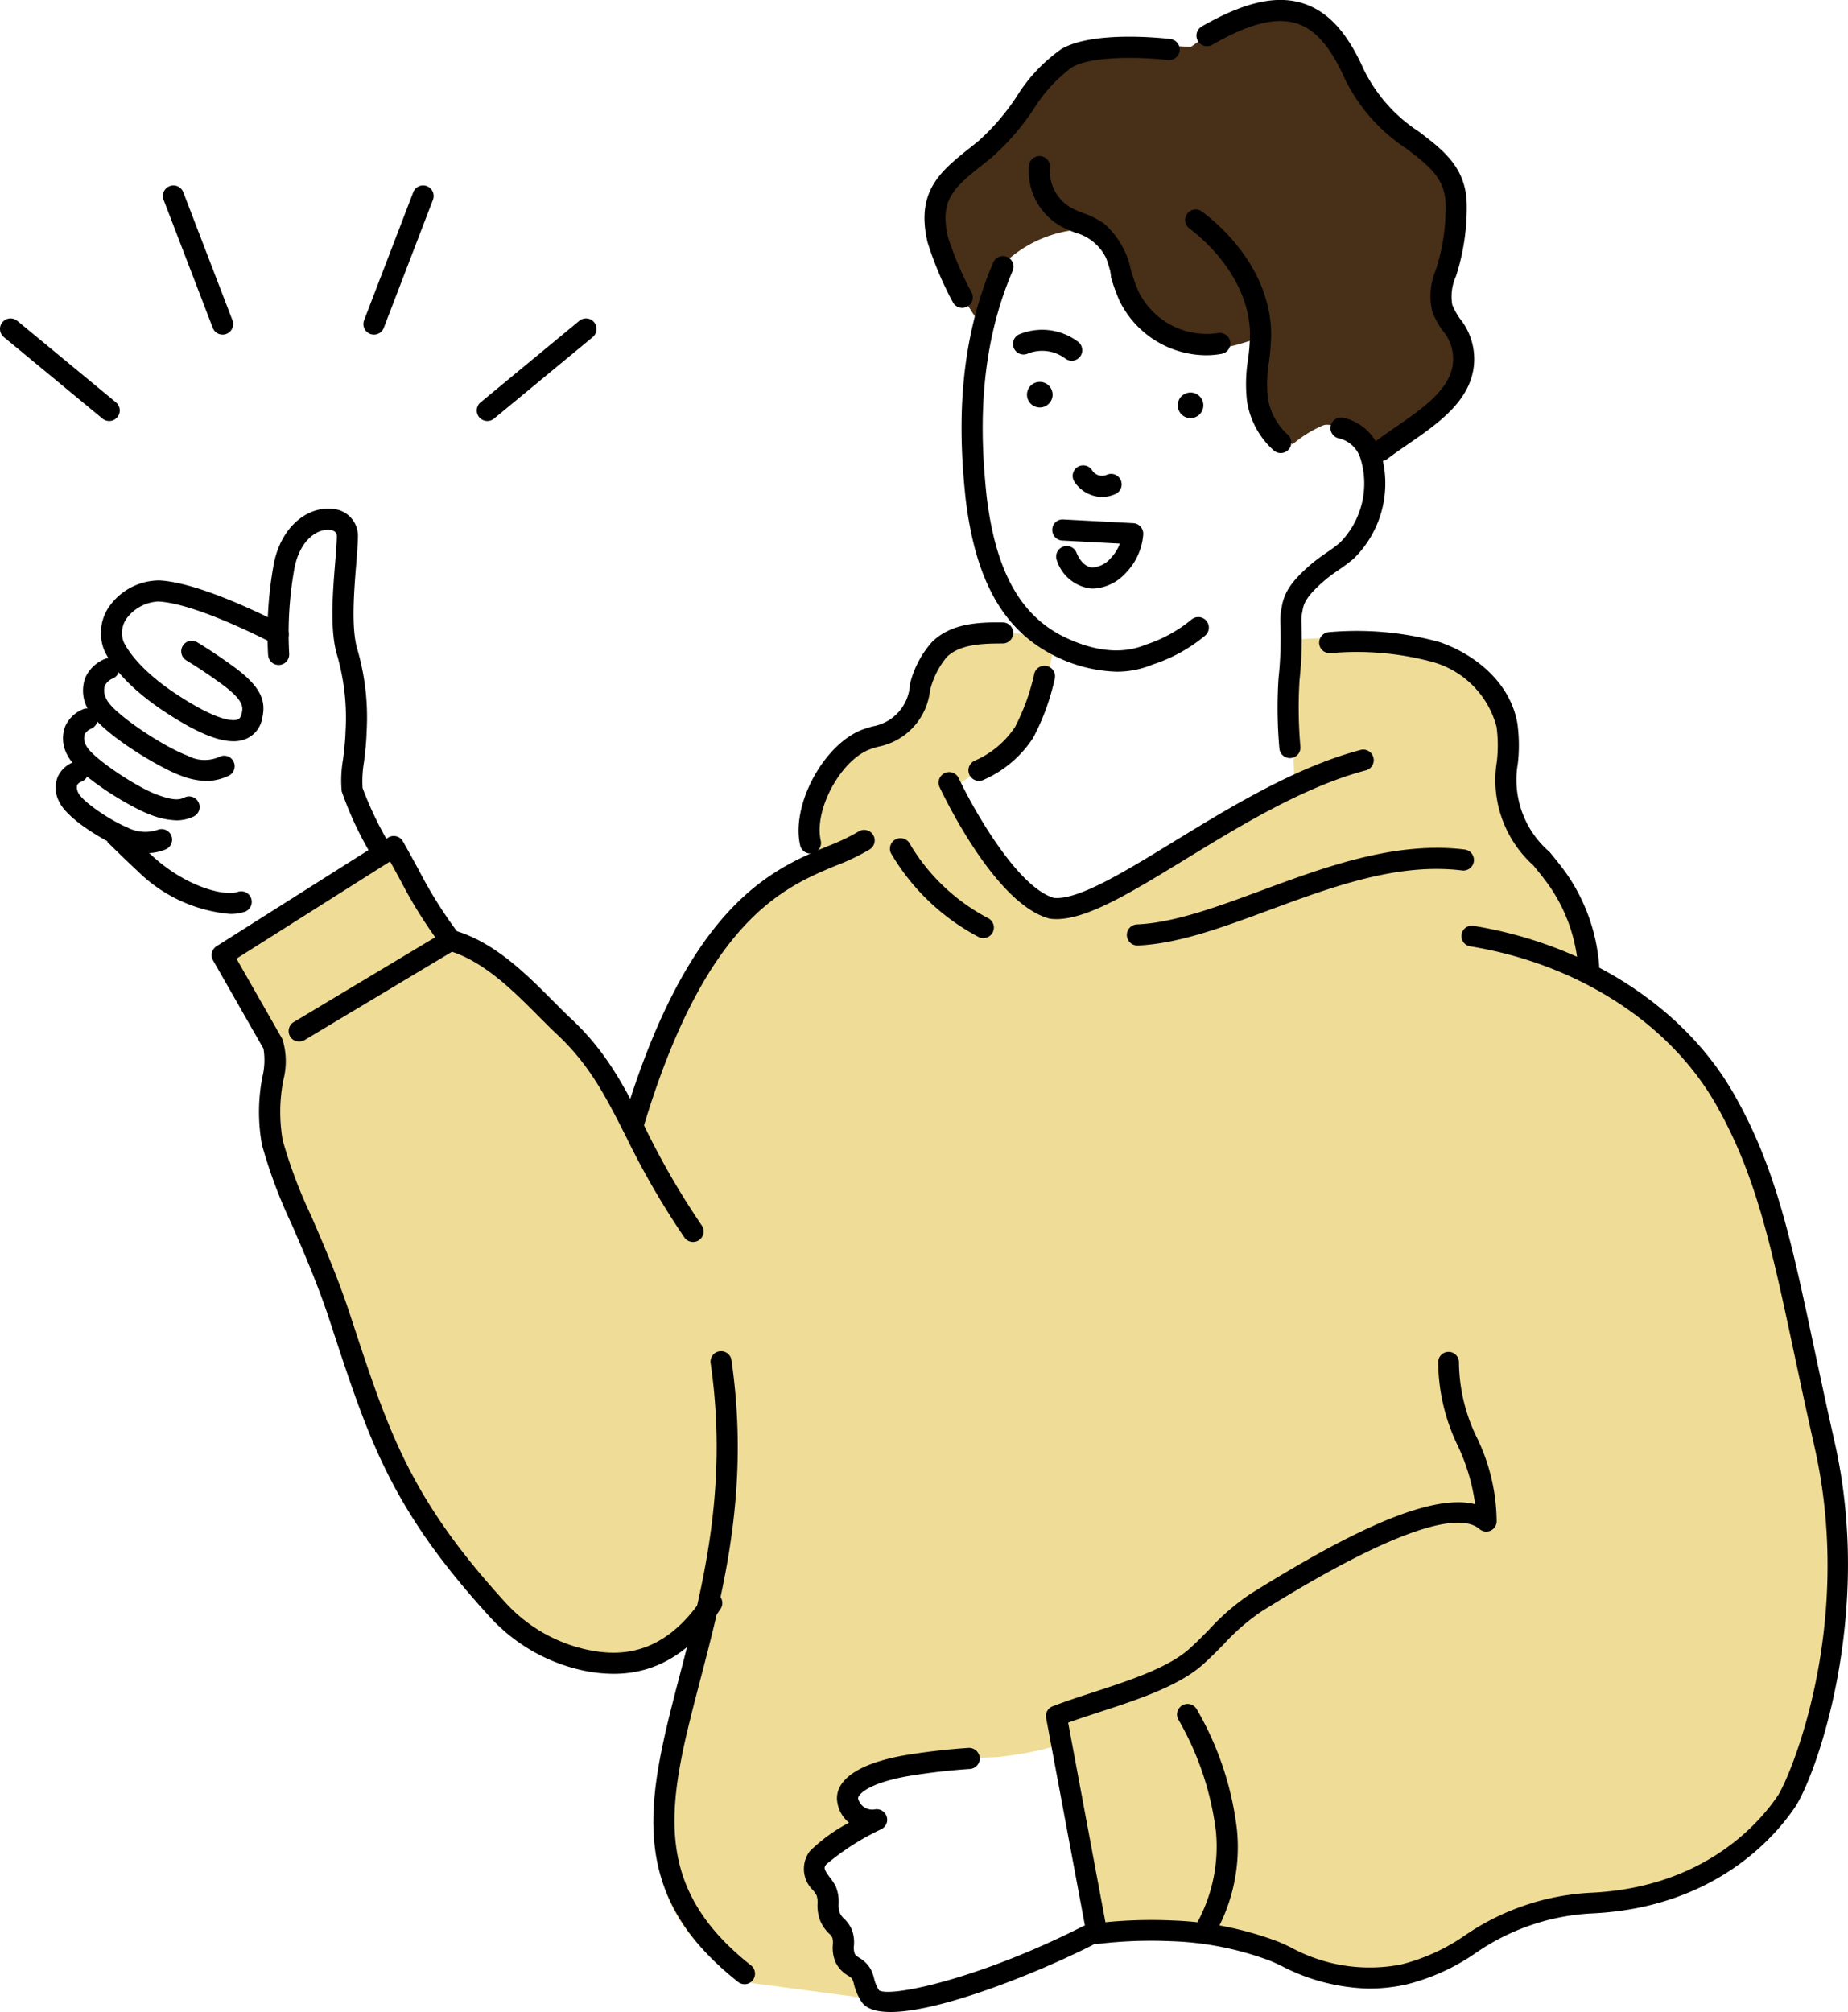 <svg xmlns="http://www.w3.org/2000/svg" width="133.123" height="144.944" viewBox="0 0 133.123 144.944">
  <g id="グループ_18105" data-name="グループ 18105" transform="translate(-470.442 -859.218)">
    <path id="パス_60381" data-name="パス 60381" d="M486.9,928.134l11.533-7.327,3.663,5.7a10.615,10.615,0,0,1,4.884,2.714c2.171,2.171,5.427,4.613,6.377,6.377s2.849,5.563,2.849,5.563,1.086-8.141,4.206-12.211,5.021-5.97,6.92-6.784l1.9-.814s-1.086-4.071.542-6.377,3.952-1.928,5.165-3.271a16.463,16.463,0,0,0,2.705-5.005,3.461,3.461,0,0,1,3.663-2.171,29.3,29.3,0,0,0,3.527.407l1.54.656a32.879,32.879,0,0,1-1.268,5.178c-.679,1.628-5.7,5.02-5.7,5.02s1.628,4.613,3.257,6.241,1.085,2.532,3.527,2.623,8.277-4.115,12.076-5.879a26.981,26.981,0,0,0,5.427-3.121l-.407-10.311a39.561,39.561,0,0,1,7.326,0c3.121.407,7.734,2.442,8.141,5.156s0,5.969.678,7.733,3.8,4.613,4.478,6.92a32.442,32.442,0,0,1,.949,4.341s5.1,2.488,7.463,5.7,5.155,8.141,7.462,18.859,4.884,21.437,1.492,29.442-6.648,12.075-13.974,12.618-8.955,2.035-12.076,3.528-5.563,2.985-10.99,1.085-7.6-2.578-10.311-2.578a23.773,23.773,0,0,0-4.467.371l-2.453-13.667a24.187,24.187,0,0,1-4.748.95c-1.993.1-6.649.135-8.277.542s-3.392,1.493-3.12,2.307,1.9,1.9,1.9,1.9-4.206,1.9-4.206,2.714,1.086,1.764,1.086,2.713a4.888,4.888,0,0,0,.949,2.578c.407.543-.135,1.9.543,2.307a3.226,3.226,0,0,1,1.221,1.764c.271.678-.543.407-.543.407l-7.191-.95s-7.055-2.985-6.783-10.447,3.256-16.01,3.256-16.01-1.628,4.749-8.005,3.12-8.276-3.934-12.482-10.447-5.563-13.432-8.684-20.894-2.713-8.412-2.306-10.447.5-2.492.5-2.492Z" fill="#efdc97"/>
    <path id="パス_60382" data-name="パス 60382" d="M541.04,882.546s-3.663-5.02-2.984-7.6,1.356-3.256,3.663-5.427,3.256-5.427,6.1-6.377,8.412-.543,8.412-.543,2.714-2.035,4.885-2.306,4.477,0,6.648,3.8,4.613,5.156,6.377,6.919,1.492,4.885.95,7.056-.95,2.984.135,5.291.136,4.477-2.035,5.97a19.787,19.787,0,0,1-4.07,2.171s-2.307-2.036-3.392-1.628a8.493,8.493,0,0,0-2.171,1.356s-2.578-2.035-2.307-4.748.679-3.257.679-3.257-3.663,1.628-5.7,1.086-4.477-1.493-5.427-4.342-.949-4.206-2.713-4.206a8.873,8.873,0,0,0-4.885,2.035A42.382,42.382,0,0,0,541.04,882.546Z" fill="#472f18"/>
    <path id="パス_60383" data-name="パス 60383" d="M516.031,941.1a.74.74,0,0,1-.217-.031.76.76,0,0,1-.511-.945c4.7-15.77,10.78-18.293,14.8-19.962a14.52,14.52,0,0,0,2.162-1.028.76.76,0,1,1,.817,1.281,15.512,15.512,0,0,1-2.4,1.15c-3.757,1.56-9.436,3.915-13.93,18.993A.759.759,0,0,1,516.031,941.1Z"/>
    <path id="パス_60384" data-name="パス 60384" d="M569.074,1002.475a14.279,14.279,0,0,1-6.338-1.642c-.3-.141-.561-.264-.789-.355a22.3,22.3,0,0,0-7.161-1.416,32.22,32.22,0,0,0-5.237.194.757.757,0,0,1-.82-.606L545.8,982.975a.746.746,0,0,1,.464-.833c.858-.333,1.83-.651,2.859-.987l1.009-.332c2.16-.717,4.579-1.583,5.939-2.784.5-.44.984-.934,1.454-1.411a16.608,16.608,0,0,1,2.975-2.576c5.782-3.6,12.6-7.4,16.206-6.47a14.316,14.316,0,0,0-1.248-4.208,13.993,13.993,0,0,1-1.414-6.031.749.749,0,0,1,.747-.737h.012a.748.748,0,0,1,.736.758,12.571,12.571,0,0,0,1.3,5.437,14.02,14.02,0,0,1,1.416,6.014.747.747,0,0,1-1.238.553c-1.174-1.023-4.851-.825-15.705,5.939a15.233,15.233,0,0,0-2.721,2.369c-.488.495-.992,1.008-1.53,1.482-1.571,1.389-4.157,2.32-6.457,3.083l-1.017.334c-.779.255-1.525.5-2.2.743l2.686,14.38a33.511,33.511,0,0,1,4.783-.129,23.8,23.8,0,0,1,7.65,1.522c.25.1.539.235.867.389a11.862,11.862,0,0,0,7.987,1.263,14.078,14.078,0,0,0,4.574-2.073,17.591,17.591,0,0,1,9.172-3.1c8.107-.4,12.077-5.025,13.407-7,.818-1.212,5.565-12.2,2.638-25.128-.556-2.457-1.03-4.682-1.465-6.724-1.654-7.755-2.746-12.878-5.642-17.951-3.346-5.864-9.964-10.116-17.7-11.376a.747.747,0,0,1,.24-1.475c8.178,1.332,15.191,5.859,18.759,12.11,3.012,5.275,4.122,10.489,5.8,18.38.434,2.037.907,4.256,1.461,6.706,2.844,12.559-1.4,24.137-2.856,26.294s-5.791,7.223-14.572,7.653a16.124,16.124,0,0,0-8.47,2.883,15.2,15.2,0,0,1-5.049,2.26A12.743,12.743,0,0,1,569.074,1002.475Z"/>
    <path id="パス_60385" data-name="パス 60385" d="M491.993,934.258a.76.76,0,0,1-.391-1.411l10.9-6.534a.76.76,0,1,1,.782,1.3l-10.9,6.533A.75.75,0,0,1,491.993,934.258Z"/>
    <path id="パス_60386" data-name="パス 60386" d="M514.636,979.8a10.928,10.928,0,0,1-2.454-.3,12.712,12.712,0,0,1-6.46-3.806c-7.049-7.716-8.66-12.614-11.331-20.73l-.242-.737c-.806-2.447-1.8-4.751-2.683-6.786a35.848,35.848,0,0,1-2.152-5.743,13.193,13.193,0,0,1,.028-4.89,5.127,5.127,0,0,0,.081-2.039l-3.635-6.368a.757.757,0,0,1,.254-1.017l12.357-7.822a.759.759,0,0,1,1.067.268c.474.836.84,1.511,1.161,2.1a31.64,31.64,0,0,0,2.728,4.374c2.8.865,5.1,3.186,6.965,5.063.443.445.854.86,1.234,1.214,2.587,2.407,3.856,4.908,5.324,7.8A56.062,56.062,0,0,0,521,947.509a.76.76,0,0,1-1.248.867,57.331,57.331,0,0,1-4.225-7.3c-1.461-2.881-2.615-5.156-5-7.379-.393-.366-.82-.8-1.277-1.257-1.792-1.8-4.022-4.052-6.547-4.744a.762.762,0,0,1-.41-.28,32.974,32.974,0,0,1-2.993-4.758c-.224-.411-.469-.863-.758-1.383l-11.067,7.005,3.31,5.8a5.3,5.3,0,0,1,.069,2.94,11.935,11.935,0,0,0-.047,4.349,35.053,35.053,0,0,0,2.062,5.466c.892,2.063,1.9,4.4,2.731,6.914l.243.736c2.606,7.924,4.18,12.706,11.009,20.181a11.174,11.174,0,0,0,5.678,3.35c2.262.521,5.609.7,8.554-3.736a.759.759,0,1,1,1.265.84C520.265,978.254,517.728,979.8,514.636,979.8Z"/>
    <path id="パス_60387" data-name="パス 60387" d="M524.08,1002.159a.761.761,0,0,1-.47-.163c-8.265-6.523-6.469-13.4-4.2-22.1,1.654-6.333,3.528-13.512,2.216-22.526a.76.76,0,0,1,1.5-.219c1.357,9.32-.559,16.656-2.25,23.128-2.217,8.488-3.819,14.62,3.666,20.527a.76.76,0,0,1-.471,1.356Z"/>
    <path id="パス_60388" data-name="パス 60388" d="M546.547,925.432a3.442,3.442,0,0,1-.447-.028.807.807,0,0,1-.109-.022c-3.83-1.073-7.472-8.623-7.874-9.481a.76.76,0,0,1,1.375-.646c1.006,2.141,4.186,7.835,6.855,8.647,1.746.183,5.1-1.882,8.655-4.056,4.119-2.518,8.787-5.372,13.472-6.608a.76.76,0,0,1,.387,1.469c-4.47,1.179-9.037,3.972-13.067,6.436C551.905,923.521,548.78,925.432,546.547,925.432Z"/>
    <path id="パス_60389" data-name="パス 60389" d="M552.369,927.333a.76.76,0,0,1-.032-1.519c2.682-.116,5.758-1.254,9.014-2.46,4.493-1.664,9.588-3.551,14.575-2.94a.76.76,0,1,1-.184,1.508c-4.626-.559-9.32,1.176-13.864,2.857-3.371,1.248-6.555,2.428-9.476,2.553Z"/>
    <path id="パス_60390" data-name="パス 60390" d="M528.821,920.705a.759.759,0,0,1-.74-.59c-.678-2.963,1.784-7.429,4.622-8.385.194-.065.392-.124.59-.181a3.236,3.236,0,0,0,2.7-3.056,7.144,7.144,0,0,1,1.588-3.027c1.334-1.306,3.208-1.437,5.093-1.41a.759.759,0,0,1,0,1.519h-.054c-1.514,0-3.061.083-3.975.977a5.949,5.949,0,0,0-1.209,2.422,4.644,4.644,0,0,1-3.714,4.034c-.178.052-.356.1-.531.162-2.139.721-4.138,4.363-3.625,6.605a.759.759,0,0,1-.571.911A.771.771,0,0,1,528.821,920.705Z"/>
    <path id="パス_60391" data-name="パス 60391" d="M584.88,929.576a.759.759,0,0,1-.756-.7,11.833,11.833,0,0,0-2.076-5.838c-.35-.5-.74-.976-1.153-1.48a8.269,8.269,0,0,1-2.626-7.471,10.213,10.213,0,0,0-.018-2.494,6.614,6.614,0,0,0-4.624-4.69,21.009,21.009,0,0,0-7.386-.627.76.76,0,0,1-.049-1.519,22.544,22.544,0,0,1,7.92.707c2.364.8,5.085,2.755,5.636,5.863a11.592,11.592,0,0,1,.037,2.868,6.851,6.851,0,0,0,2.286,6.4c.412.5.838,1.024,1.221,1.567a13.371,13.371,0,0,1,2.346,6.588.758.758,0,0,1-.7.819Q584.911,929.576,584.88,929.576Z"/>
    <path id="パス_60392" data-name="パス 60392" d="M549.183,901.62c-.056,0-.112,0-.167-.006a2.954,2.954,0,0,1-2.448-2.043.76.76,0,0,1,1.413-.558c.256.648.683,1.053,1.141,1.086a1.873,1.873,0,0,0,1.315-.652,3.055,3.055,0,0,0,.675-1.068l-4.149-.221a.759.759,0,0,1-.718-.8.74.74,0,0,1,.8-.718l5.034.267a.761.761,0,0,1,.717.813,4.455,4.455,0,0,1-1.271,2.788A3.364,3.364,0,0,1,549.183,901.62Z"/>
    <circle id="楕円形_1007" data-name="楕円形 1007" cx="0.923" cy="0.923" r="0.923" transform="translate(544.421 886.728)"/>
    <circle id="楕円形_1008" data-name="楕円形 1008" cx="0.923" cy="0.923" r="0.923" transform="translate(555.281 887.495)"/>
    <path id="パス_60393" data-name="パス 60393" d="M547.644,885.205a.758.758,0,0,1-.474-.167,2.784,2.784,0,0,0-2.691-.346.759.759,0,0,1-.612-1.39,4.3,4.3,0,0,1,4.252.551.759.759,0,0,1-.475,1.352Z"/>
    <path id="パス_60394" data-name="パス 60394" d="M549.81,895.023a2.441,2.441,0,0,1-1.982-1.117.76.76,0,0,1,1.281-.818.845.845,0,0,0,1.089.323.76.76,0,0,1,.611,1.391A2.464,2.464,0,0,1,549.81,895.023Z"/>
    <path id="パス_60395" data-name="パス 60395" d="M563.36,913.831a.759.759,0,0,1-.753-.665,33.068,33.068,0,0,1-.066-5.073,27.584,27.584,0,0,0,.139-3.9,4.362,4.362,0,0,1,.087-1.2c.17-1.111.729-1.931,2.132-3.137a13.526,13.526,0,0,1,1.091-.816,11.756,11.756,0,0,0,.969-.722,6.062,6.062,0,0,0,1.469-6.121,2.125,2.125,0,0,0-1.574-1.407.76.76,0,1,1,.383-1.471,3.657,3.657,0,0,1,2.626,2.379,7.589,7.589,0,0,1-1.914,7.773,13.194,13.194,0,0,1-1.092.817,11.784,11.784,0,0,0-.967.721c-1.365,1.171-1.542,1.7-1.621,2.215a3.025,3.025,0,0,0-.073.859,28.024,28.024,0,0,1-.139,4.111,31.947,31.947,0,0,0,.058,4.784.759.759,0,0,1-.66.848A.777.777,0,0,1,563.36,913.831Z"/>
    <path id="パス_60396" data-name="パス 60396" d="M550.87,907.607a10.673,10.673,0,0,1-4.847-1.345c-3.427-1.884-5.337-5.413-6.021-11.112-.455-4.279-.743-10.686,1.99-17.023a.76.76,0,1,1,1.4.6c-2.593,6.008-2.312,12.152-1.876,16.25.619,5.16,2.282,8.324,5.233,9.945,1.607.849,4,1.674,6.224.741a10.023,10.023,0,0,0,3.3-1.814.76.76,0,0,1,1.007,1.138,11.32,11.32,0,0,1-3.794,2.1A6.689,6.689,0,0,1,550.87,907.607Z"/>
    <path id="パス_60397" data-name="パス 60397" d="M540.964,915.473a.76.76,0,0,1-.276-1.468,6.654,6.654,0,0,0,2.874-2.415,15.368,15.368,0,0,0,1.389-3.858.76.76,0,0,1,1.472.377,16.479,16.479,0,0,1-1.557,4.261,8.145,8.145,0,0,1-3.625,3.051A.769.769,0,0,1,540.964,915.473Z"/>
    <path id="パス_60398" data-name="パス 60398" d="M541.277,926.8a.741.741,0,0,1-.322-.073,15.853,15.853,0,0,1-6.34-6.059.76.76,0,0,1,1.376-.645,14.249,14.249,0,0,0,5.609,5.329.76.76,0,0,1-.323,1.448Z"/>
    <path id="パス_60399" data-name="パス 60399" d="M557.331,884.811a7,7,0,0,1-6.258-3.954,14.049,14.049,0,0,1-.6-1.671,3.474,3.474,0,0,0-2.551-3.2,8.044,8.044,0,0,1-1.12-.505,4.56,4.56,0,0,1-2.237-4.33.76.76,0,0,1,1.513.147,3.057,3.057,0,0,0,1.48,2.865,6.966,6.966,0,0,0,.917.407,6.219,6.219,0,0,1,1.507.759,6.14,6.14,0,0,1,1.942,3.4,12.6,12.6,0,0,0,.532,1.492,5.477,5.477,0,0,0,5.745,2.988.76.76,0,0,1,.275,1.494A6.305,6.305,0,0,1,557.331,884.811Z"/>
    <path id="パス_60400" data-name="パス 60400" d="M562.7,891.859a.759.759,0,0,1-.506-.192,5.98,5.98,0,0,1-1.917-3.513,11,11,0,0,1,.07-3.05,15.17,15.17,0,0,0,.142-1.812c-.008-2.684-1.643-5.533-4.373-7.621a.759.759,0,1,1,.922-1.207c3.149,2.408,4.961,5.624,4.971,8.824a16.567,16.567,0,0,1-.153,1.993,9.677,9.677,0,0,0-.078,2.635,4.509,4.509,0,0,0,1.428,2.616.76.76,0,0,1-.506,1.327Z"/>
    <path id="パス_60401" data-name="パス 60401" d="M539.757,881.4a.758.758,0,0,1-.669-.4,24.809,24.809,0,0,1-1.827-4.322c-.873-3.684.95-5.134,3.06-6.815l.612-.49a16.421,16.421,0,0,0,2.728-3.172,11.755,11.755,0,0,1,3.243-3.453c2.3-1.332,7.288-.786,7.849-.719a.76.76,0,0,1-.178,1.51c-1.388-.166-5.333-.389-6.909.524a10.8,10.8,0,0,0-2.775,3.031,17.623,17.623,0,0,1-3,3.459l-.623.5c-2.05,1.631-3.179,2.53-2.535,5.251a23.718,23.718,0,0,0,1.692,3.973.758.758,0,0,1-.668,1.121Z"/>
    <path id="パス_60402" data-name="パス 60402" d="M569.912,892.439a.759.759,0,0,1-.461-1.364c.479-.365,1-.725,1.531-1.091,1.722-1.187,3.5-2.415,4-4a3.129,3.129,0,0,0-.652-2.993,6.513,6.513,0,0,1-.7-1.293,4.713,4.713,0,0,1,.238-3.014,14.479,14.479,0,0,0,.712-4.742c-.037-1.891-1.212-2.787-2.838-4.026a12.656,12.656,0,0,1-4.452-5.083c-1-2.236-2.083-3.482-3.422-3.918-1.495-.488-3.437,0-6.106,1.533a.76.76,0,0,1-.757-1.318c3.068-1.764,5.4-2.292,7.334-1.659,1.777.579,3.156,2.087,4.339,4.745a11.239,11.239,0,0,0,3.985,4.491c1.741,1.327,3.385,2.581,3.437,5.206a16.038,16.038,0,0,1-.773,5.2,3.512,3.512,0,0,0-.268,2.07,5.338,5.338,0,0,0,.549.989,4.621,4.621,0,0,1,.826,4.271c-.654,2.08-2.653,3.459-4.586,4.792-.51.352-1.012.7-1.473,1.049A.757.757,0,0,1,569.912,892.439Z"/>
    <path id="パス_60403" data-name="パス 60403" d="M557.411,998.732a.759.759,0,0,1-.641-1.167,11.431,11.431,0,0,0,1.259-6.449,21.323,21.323,0,0,0-2.667-7.96.76.76,0,1,1,1.3-.783A22.507,22.507,0,0,1,559.544,991a12.712,12.712,0,0,1-1.491,7.381A.761.761,0,0,1,557.411,998.732Z"/>
    <g id="グループ_17828" data-name="グループ 17828">
      <path id="パス_60404" data-name="パス 60404" d="M534.595,1004.162c-1.027,0-1.783-.228-2.116-.775a4.107,4.107,0,0,1-.526-1.241,1.532,1.532,0,0,0-.126-.365,1.014,1.014,0,0,0-.29-.236,2.245,2.245,0,0,1-.9-.956,2.615,2.615,0,0,1-.2-1.268,1.446,1.446,0,0,0-.029-.487.8.8,0,0,0-.236-.315,2.751,2.751,0,0,1-.638-.918,3.055,3.055,0,0,1-.2-1.24,1.48,1.48,0,0,0-.072-.606,2.826,2.826,0,0,0-.242-.355,2.124,2.124,0,0,1-.241-2.824,11.826,11.826,0,0,1,2.827-2.051,2.329,2.329,0,0,1-.845-1.468c-.135-.724.055-2.5,4.7-3.361a46.476,46.476,0,0,1,4.742-.559.772.772,0,0,1,.815.7.76.76,0,0,1-.7.815,45.043,45.043,0,0,0-4.58.538c-3,.557-3.515,1.41-3.481,1.59a1.049,1.049,0,0,0,1.251.776.768.768,0,0,1,.812.54.757.757,0,0,1-.382.892,18.181,18.181,0,0,0-3.969,2.535c-.183.229-.214.324.268.965a3.527,3.527,0,0,1,.412.64,2.841,2.841,0,0,1,.207,1.229,1.721,1.721,0,0,0,.079.658,1.269,1.269,0,0,0,.323.44,2.259,2.259,0,0,1,.587.885,2.705,2.705,0,0,1,.111,1.036,1.271,1.271,0,0,0,.058.584c.052.113.159.187.358.32a2.15,2.15,0,0,1,.8.817,3.048,3.048,0,0,1,.242.674,2.609,2.609,0,0,0,.356.833c.783.519,7.155-.8,14.651-4.6a.76.76,0,1,1,.688,1.355C545.542,1001.173,538.3,1004.162,534.595,1004.162Z"/>
    </g>
    <g id="グループ_17829" data-name="グループ 17829">
      <path id="パス_60405" data-name="パス 60405" d="M497.825,921.144a.759.759,0,0,1-.664-.389,25.087,25.087,0,0,1-2.105-4.533,8.822,8.822,0,0,1,.1-2.313c.078-.647.159-1.317.176-2.006a16.221,16.221,0,0,0-.591-5.432c-.553-1.777-.333-4.51-.157-6.706.062-.759.116-1.43.123-1.927,0-.321-.272-.421-.505-.448-.778-.085-2.073.552-2.534,2.673a26.4,26.4,0,0,0-.394,6.25.76.76,0,0,1-1.517.1,27.591,27.591,0,0,1,.427-6.675c.6-2.779,2.567-4.043,4.191-3.859a1.948,1.948,0,0,1,1.852,1.979c-.008.535-.063,1.227-.128,2.028-.157,1.957-.372,4.636.093,6.133a17.534,17.534,0,0,1,.659,5.918c-.018.763-.108,1.5-.186,2.155a8.294,8.294,0,0,0-.108,1.886,25.118,25.118,0,0,0,1.931,4.034.76.76,0,0,1-.662,1.131Z"/>
      <path id="パス_60406" data-name="パス 60406" d="M487.257,912.616c-1.164,0-2.751-.679-4.889-2.082-3.658-2.4-4.408-4.422-4.482-4.644a3.344,3.344,0,0,1,.549-3.146,4.433,4.433,0,0,1,3.5-1.712c3.15.166,8.682,3.09,8.916,3.214a.76.76,0,0,1-.713,1.342c-.055-.029-5.468-2.89-8.283-3.038a3.017,3.017,0,0,0-2.216,1.122,1.814,1.814,0,0,0-.306,1.748s.653,1.733,3.87,3.843c3.11,2.041,4.131,1.883,4.37,1.784.06-.025.2-.081.278-.43.1-.43.2-.919-1.456-2.132-1.435-1.046-2.52-1.687-2.531-1.693a.76.76,0,0,1,.769-1.311c.047.028,1.158.683,2.658,1.777,2.052,1.5,2.3,2.523,2.043,3.689a1.979,1.979,0,0,1-1.189,1.508A2.325,2.325,0,0,1,487.257,912.616Z"/>
      <path id="パス_60407" data-name="パス 60407" d="M485.312,915.483a5.537,5.537,0,0,1-1.9-.411c-1.576-.581-5.86-3.149-6.648-4.791a2.686,2.686,0,0,1-.175-2.241,2.6,2.6,0,0,1,1.453-1.368.76.76,0,0,1,.516,1.429,1.083,1.083,0,0,0-.567.527,1.269,1.269,0,0,0,.143.995c.473.988,4.057,3.38,5.8,4.023a2.591,2.591,0,0,0,2.356.073.759.759,0,1,1,.593,1.4A3.863,3.863,0,0,1,485.312,915.483Z"/>
      <path id="パス_60408" data-name="パス 60408" d="M483.158,918.318a5.694,5.694,0,0,1-1.938-.43c-1.4-.518-5.222-2.811-5.929-4.283a2.447,2.447,0,0,1-.155-2.053,2.386,2.386,0,0,1,1.336-1.259.76.76,0,0,1,.517,1.429.889.889,0,0,0-.452.417,1.046,1.046,0,0,0,.124.808c.4.841,3.59,2.964,5.085,3.515,1.254.463,1.634.37,2,.2a.76.76,0,0,1,.635,1.381A2.84,2.84,0,0,1,483.158,918.318Z"/>
      <path id="パス_60409" data-name="パス 60409" d="M481.031,920.673a5.317,5.317,0,0,1-2.02-.453c-1.039-.429-3.761-1.988-4.332-3.3a2.12,2.12,0,0,1-.06-1.78,2.083,2.083,0,0,1,1.205-1.052.76.76,0,0,1,.464,1.447.562.562,0,0,0-.29.243.787.787,0,0,0,.075.537c.268.619,2.294,2,3.518,2.5a2.794,2.794,0,0,0,2.194.191.759.759,0,1,1,.593,1.4A3.393,3.393,0,0,1,481.031,920.673Z"/>
      <path id="パス_60410" data-name="パス 60410" d="M487.012,925.06a10.78,10.78,0,0,1-6.629-3.065c-.841-.773-2.22-2.131-2.22-2.131l1.066-1.082s1.355,1.334,2.182,2.094c2.4,2.206,5.17,2.934,6.161,2.593a.759.759,0,1,1,.492,1.437A3.267,3.267,0,0,1,487.012,925.06Z"/>
    </g>
    <g id="グループ_17831" data-name="グループ 17831">
      <g id="グループ_17830" data-name="グループ 17830">
        <path id="パス_60411" data-name="パス 60411" d="M478.308,889.549a.758.758,0,0,1-.484-.174l-7.106-5.873a.76.76,0,0,1,.968-1.172l7.106,5.873a.76.76,0,0,1-.484,1.346Z"/>
      </g>
      <path id="パス_60412" data-name="パス 60412" d="M486.478,883.324a.759.759,0,0,1-.709-.487l-3.543-9.227a.76.76,0,0,1,1.419-.545l3.542,9.227a.758.758,0,0,1-.437.981A.72.72,0,0,1,486.478,883.324Z"/>
    </g>
    <g id="グループ_17833" data-name="グループ 17833">
      <g id="グループ_17832" data-name="グループ 17832">
        <path id="パス_60413" data-name="パス 60413" d="M505.549,889.549a.76.76,0,0,1-.485-1.346l7.107-5.873a.76.76,0,0,1,.968,1.172l-7.107,5.873A.755.755,0,0,1,505.549,889.549Z"/>
      </g>
      <path id="パス_60414" data-name="パス 60414" d="M497.378,883.324a.728.728,0,0,1-.272-.051.759.759,0,0,1-.437-.981l3.542-9.227a.76.76,0,0,1,1.419.545l-3.542,9.227A.76.76,0,0,1,497.378,883.324Z"/>
    </g>
  </g>
</svg>
